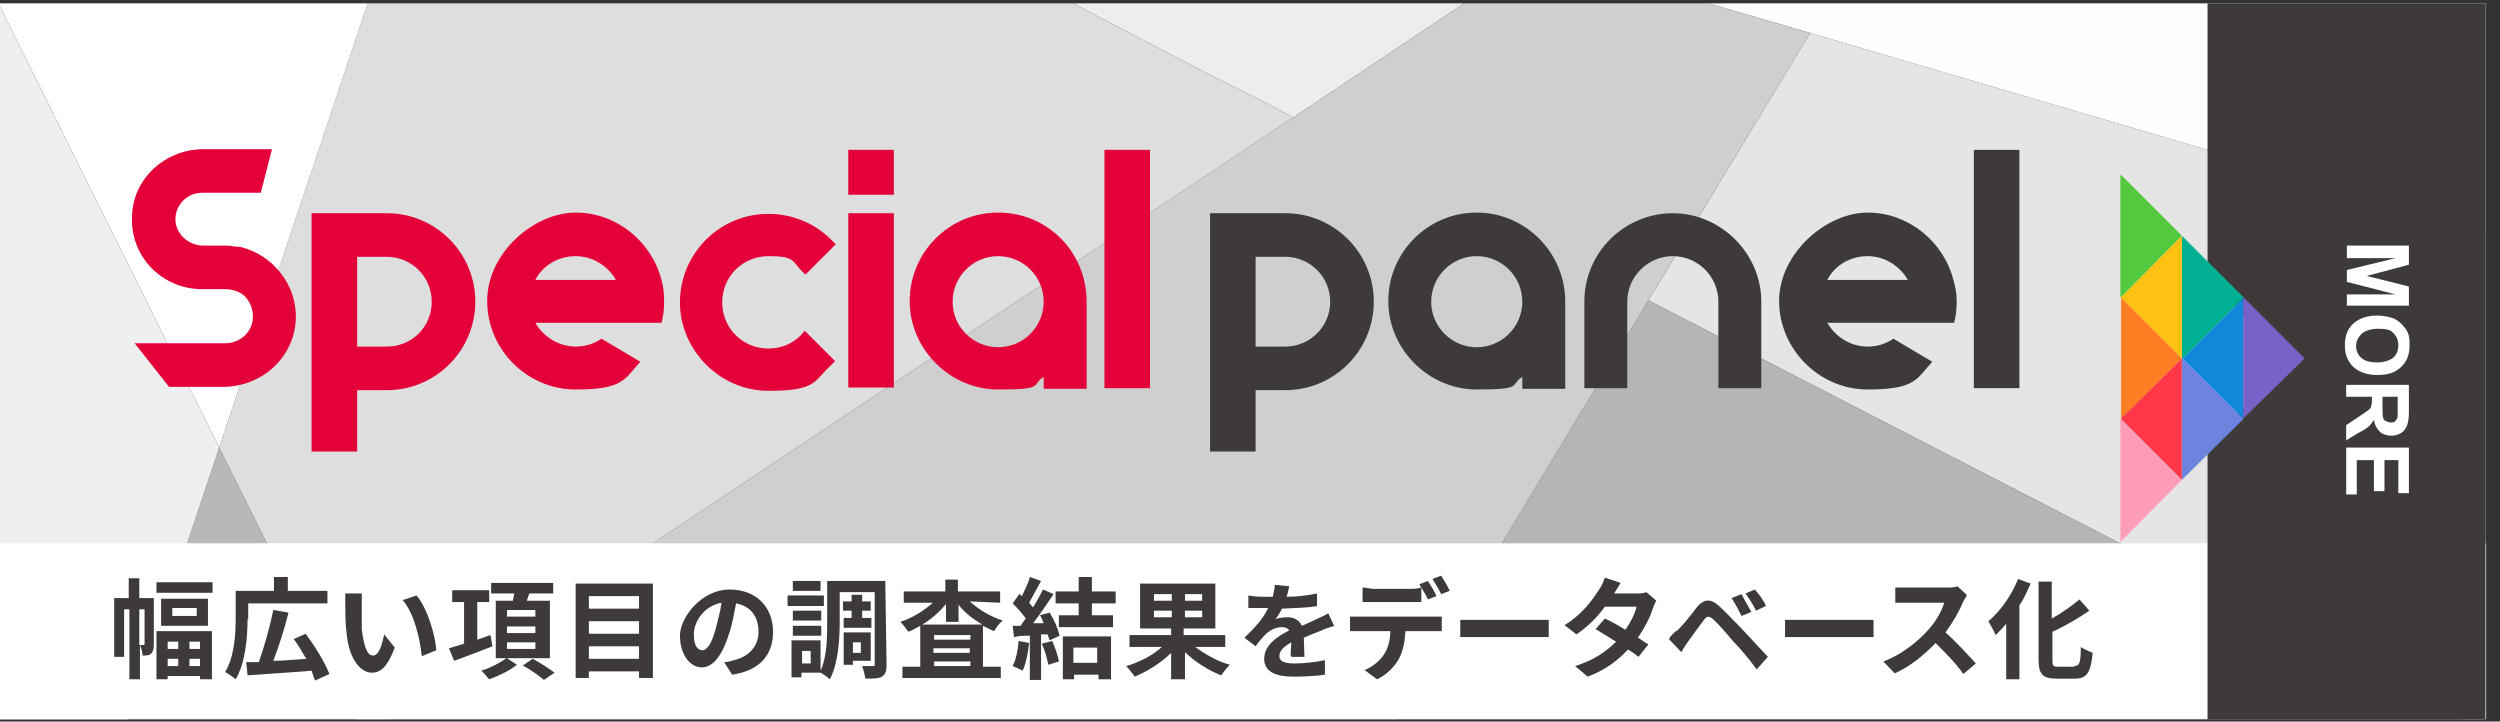 <?xml version="1.0" encoding="UTF-8"?>
<svg id="_レイヤー_1" data-name="レイヤー_1" xmlns="http://www.w3.org/2000/svg" version="1.1" viewBox="0 0 378.7 109.3">
  <rect x="0" y="0" width="378.7" height="109.3" fill="#333333" stroke="none"/>
  <!-- Generator: Adobe Illustrator 29.8.1, SVG Export Plug-In . SVG Version: 2.1.1 Build 2)  -->
  <defs>
    <style>
      .st0 {
        fill: #f58424;
      }

      .st1 {
        fill: #3e3a39;
      }

      .st2 {
        fill: #b8b8b8;
      }

      .st3 {
        fill: #1188d9;
      }

      .st4 {
        fill: #fff;
      }

      .st5 {
        fill: #ff3746;
      }

      .st6 {
        fill: none;
      }

      .st7 {
        fill: #e5e5e5;
      }

      .st8 {
        fill: #52c93e;
      }

      .st9 {
        fill: #ff7e24;
      }

      .st10 {
        fill: #ffc213;
      }

      .st11 {
        fill: #6d83e0;
      }

      .st12 {
        fill: #00b092;
      }

      .st13 {
        fill: #efefef;
      }

      .st14 {
        fill: #ff9cb9;
      }

      .st15 {
        fill: #7862c7;
      }

      .st16 {
        fill: #dedede;
      }

      .st17 {
        fill: #cfcfcf;
      }

      .st18 {
        fill: #ccc;
      }

      .st19 {
        fill: #e40038;
      }

      .st20 {
        fill: #fefefe;
      }

      .st21 {
        fill: #ededed;
      }

      .st22 {
        fill: #b5b5b5;
      }
    </style>
  </defs>
  <g>
    <polygon class="st21" points="191.8 15.6 183.4 11.4 162.5 .5 221.8 .5 195.9 17.8 191.8 15.6"/>
    <polygon class="st7" points="338.8 91.4 249.7 45.5 274.2 5 338.8 24 350.8 27.6 376.5 35 376.5 109 373 109 350.8 97.6 338.8 91.4"/>
    <polygon class="st20" points="338.8 24 274.2 5 258.8 .5 376.5 .5 376.5 35 350.8 27.6 338.8 24"/>
    <polygon class="st22" points="338.8 91.4 350.8 97.6 373 109 211.4 109 249.7 45.5 338.8 91.4"/>
    <polygon class="st17" points="67.2 103.4 185.4 24.8 192.4 20.1 195.9 17.8 221.8 .5 258.8 .5 274.2 5 249.7 45.5 211.4 109 58.9 109 67.2 103.4"/>
    <polygon class="st18" points="195.9 17.8 221.8 .5 221.8 .5 195.9 17.8"/>
    <polygon class="st18" points="258.8 .5 258.8 .5 274.2 5 258.8 .5"/>
    <polygon class="st16" points="191.8 15.6 195.9 17.8 192.4 20.1 185.4 24.8 67.2 103.4 58.9 109 53.7 109 33.2 67.8 55.7 .5 162.5 .5 183.4 11.4 191.8 15.6"/>
    <polygon class="st2" points="53.7 109 19.4 109 33.2 67.8 53.7 109"/>
    <polygon class="st4" points="-.1 .8 -.1 .5 55.7 .5 33.2 67.8 -.1 .8"/>
    <polygon class="st13" points="19.4 109 -.1 109 -.1 .8 33.2 67.8 19.4 109"/>
  </g>
  <rect class="st4" x="-.1" y="82.3" width="376.7" height="26.6"/>
  <polygon class="st1" points="334.4 .5 334.4 40.7 345.1 54.7 334.4 68.8 334.4 109 376.5 109 376.5 .5 334.4 .5"/>
  <g>
    <path class="st4" d="M355.5,37.2h9.4v2.9l-6.4,1.7,6.4,1.6v2.9h-9.4v-1.7h7.4l-7.4-1.9v-1.8l7.4-1.8h-7.4v-1.9Z"/>
    <path class="st4" d="M360.1,47.8c1,0,1.7.2,2.4.4.5.2.9.5,1.3.9.3.3.7.8.9,1.2.3.6.3,1.3.3,2,0,1.4-.4,2.5-1.3,3.3-.9.9-2.1,1.2-3.6,1.2s-2.7-.4-3.6-1.2c-.9-.9-1.3-1.9-1.3-3.3s.4-2.5,1.3-3.3c.9-.8,2.1-1.2,3.6-1.2ZM360.2,49.8c-1,0-1.9.3-2.4.7-.5.5-.9,1.1-.9,1.9s.3,1.4.8,1.8c.5.5,1.4.7,2.4.7s1.9-.3,2.4-.7.8-1.1.8-1.9-.3-1.4-.8-1.9c-.4-.5-1.3-.6-2.3-.6Z"/>
    <path class="st4" d="M355.5,58.3h9.4v4c0,1-.1,1.7-.3,2.2-.2.4-.4.8-.9,1.1s-1,.4-1.5.4-1.3-.2-1.7-.6c-.4-.4-.8-1-.9-1.8-.3.4-.5.8-.8,1-.3.3-.8.6-1.6,1l-1.8,1.1v-2.3l2.1-1.4c.7-.5,1.2-.8,1.4-1,.2-.2.3-.3.3-.6.1-.2.1-.5.1-1v-.3h-3.9v-1.8h0ZM360.9,60.2v1.4c0,.9,0,1.5.1,1.7.1.3.2.4.4.5.2,0,.4.2.7.2s.6,0,.8-.3c.2-.2.3-.4.3-.7v-2.9h-2.3Z"/>
    <path class="st4" d="M355.5,67.8h9.4v6.9h-1.6v-5h-2.1v4.7h-1.6v-4.7h-2.6v5.2h-1.6v-7.1h.1Z"/>
  </g>
  <rect class="st6" x="-.1" y=".5" width="376.7" height="108.4"/>
  <g>
    <g>
      <rect class="st1" x="299" y="22.7" width="6.9" height="36.1"/>
      <path class="st1" d="M194.7,32.3h-11.4v36.1h6.9v-9.3h4.5c7.4,0,13.4-6,13.4-13.4,0-7.4-6-13.4-13.4-13.4ZM194.7,52.5h-4.5v-13.6h4.5c3.7,0,6.8,3,6.8,6.8s-3.1,6.8-6.8,6.8Z"/>
      <path class="st1" d="M246.5,58.8h-6.5v-13.1c0-7.5,6.1-13.4,13.4-13.4s13.4,6.1,13.4,13.4v13.1h-6.5v-13.1c0-3.8-3.1-6.9-6.9-6.9s-6.9,3.1-6.9,6.9v13.1h0Z"/>
      <path class="st1" d="M295.9,42.4c-1.5-5.8-6.8-10.2-13-10.2s-13.4,6.1-13.4,13.4,6.1,13.4,13.4,13.4,7.4-1.6,9.8-4.2l-5.9-3.5c-1.1.8-2.5,1.2-3.9,1.2-2.6,0-4.9-1.5-6.1-3.6h19.2c.3-1,.4-2.2.4-3.3s-.2-2.2-.5-3.2ZM276.8,42.4c1.1-2.2,3.5-3.6,6.1-3.6s4.9,1.5,6.1,3.6h-12.2Z"/>
      <path class="st1" d="M223.7,32.2c-7.5,0-13.4,6.1-13.4,13.4s6.1,13.4,13.4,13.4,4.9-.7,6.9-1.9v1.8h6.5v-13.2c0-7.5-6.1-13.5-13.4-13.5ZM223.7,52.6c-3.8,0-6.9-3.1-6.9-6.9s3.1-6.9,6.9-6.9,6.9,3.1,6.9,6.9-3.1,6.9-6.9,6.9Z"/>
    </g>
    <g>
      <g>
        <rect class="st19" x="128.5" y="32.3" width="6.9" height="26.4"/>
        <rect class="st19" x="128.5" y="22.7" width="6.9" height="6.8"/>
      </g>
      <rect class="st19" x="167.3" y="22.7" width="6.9" height="36.1"/>
      <path class="st19" d="M58.6,32.3h-11.4v36.1h6.9v-9.3h4.5c7.4,0,13.4-6,13.4-13.4,0-7.4-6-13.4-13.4-13.4ZM58.6,52.5h-4.5v-13.6h4.5c3.7,0,6.8,3,6.8,6.8s-3,6.8-6.8,6.8Z"/>
      <path class="st19" d="M100.2,42.4c-1.5-5.8-6.8-10.2-13-10.2s-13.4,6-13.4,13.4,6.1,13.4,13.4,13.4,7.4-1.6,9.8-4.2l-5.9-3.5c-1.1.8-2.5,1.2-3.9,1.2-2.6,0-4.9-1.5-6.1-3.6h19.1c.3-1,.4-2.2.4-3.3s-.1-2.2-.4-3.2ZM81.1,42.4c1.1-2.2,3.5-3.6,6.1-3.6s4.9,1.5,6.1,3.6h-12.2Z"/>
      <path class="st19" d="M151.2,32.2c-7.5,0-13.4,6.1-13.4,13.4s6.1,13.4,13.4,13.4,4.9-.7,6.9-1.9v1.8h6.5v-13.2c0-7.5-5.9-13.5-13.4-13.5ZM151.2,52.6c-3.8,0-6.9-3.1-6.9-6.9s3.1-6.9,6.9-6.9,6.9,3.1,6.9,6.9-3.1,6.9-6.9,6.9Z"/>
      <path class="st19" d="M36.4,37.4c-.7,0-1.5-.2-2.2-.2h-3.4c-2.1,0-3.9-1.5-4.2-3.5-.3-2.4,1.6-4.5,4-4.5h8.9l1.7-6.6h-10.4c-5.7,0-10.7,4.4-10.8,10.2-.3,6.1,4.6,11,10.6,11h3.5c1,0,2.1.3,2.9,1,.9.9,1.4,2.1,1.3,3.5-.2,2.2-2.1,3.7-4.2,3.7h-13.7l5.2,6.6h8.2c5.7,0,10.7-4.3,11-10.1.3-5.2-3.4-9.9-8.4-11.1Z"/>
      <path class="st19" d="M121.3,50.8c-1.3,1.3-3,2-4.9,2-3.9,0-7-3.1-7-7s3.1-7,7-7,3.6.7,4.9,2.1l.7.7,4.6-4.6-.7-.7c-2.5-2.5-5.9-3.9-9.5-3.9-7.5,0-13.4,6.1-13.4,13.4s6.1,13.4,13.4,13.4,6.8-1.4,9.4-3.8l.7-.7-4.6-4.6-.6.7Z"/>
    </g>
  </g>
  <g>
    <polygon class="st11" points="330.6 54.3 330.5 54.3 330.5 72.7 339.8 63.5 339.8 63.4 330.6 54.3"/>
    <polygon class="st0" points="330.5 54.2 330.5 54.3 330.6 54.3 330.5 54.2"/>
    <polygon class="st3" points="339.8 63.4 339.8 45.1 330.6 54.3 339.8 63.4"/>
    <polygon class="st12" points="339.8 45.1 339.8 45 330.5 35.7 330.5 54.2 330.6 54.3 339.8 45.1"/>
    <polygon class="st15" points="339.8 63.4 339.8 63.4 349.1 54.3 339.8 45 339.8 45.1 339.8 63.4"/>
    <polygon class="st10" points="330.5 54.3 330.5 54.2 330.5 35.7 321.3 45 321.3 45.1 330.5 54.3"/>
    <polygon class="st9" points="321.3 45.1 321.3 63.4 330.5 54.3 321.3 45.1"/>
    <polygon class="st5" points="321.3 63.4 321.3 63.5 330.5 72.7 330.5 54.3 330.5 54.3 321.3 63.4"/>
    <polygon class="st0" points="321.2 82 321.3 82 321.2 81.9 321.2 82"/>
    <polygon class="st0" points="321.2 63.5 321.3 63.5 321.2 63.4 321.2 63.5"/>
    <polygon class="st14" points="321.2 81.9 321.3 82 330.5 72.7 321.3 63.5 321.2 63.5 321.2 81.9"/>
    <polygon class="st8" points="321.2 45 321.3 45 330.5 35.7 321.3 26.5 321.2 26.5 321.2 45"/>
  </g>
  <g>
    <path class="st1" d="M23.3,97.6c0,.6-.1,1.1-.4,1.4s-.7.3-1.3.3c0-.4-.2-1.1-.4-1.6v5.2h-1.6v-10.6h-.8v7.2h-1.5v-8.9h2.2v-3h1.6v3h2.2s0,7,0,7ZM21.8,97.7q.1,0,.1-.2v-5.2h-.8v5.4s.7,0,.7,0ZM32.2,88.2v1.6h-8.5v-1.6h8.5ZM23.7,95.6h8.4v7.3h-1.8v-.5h-4.9v.5h-1.7v-7.3ZM31.5,90.7v4.1h-7.1v-4.1h7.1ZM25.4,97.2v1.1h1.6v-1.1h-1.6ZM27,100.9v-1.1h-1.6v1.1h1.6ZM29.8,92.1h-3.7v1.2h3.7v-1.2ZM30.3,97.2h-1.6v1.1h1.6v-1.1ZM30.3,100.9v-1.1h-1.6v1.1h1.6Z"/>
    <path class="st1" d="M37.5,93.8c0,2.6-.3,6.6-1.8,9.1-.3-.3-1.2-.9-1.6-1.1,1.4-2.3,1.6-5.7,1.6-8.1v-4.2h5.8v-2.1h2.1v2.1h6v1.9h-12v2.4h0ZM47.7,103c-.2-.4-.3-.9-.5-1.4-3.5.3-7.2.5-9.7.7l-.2-2c.6,0,1.2,0,1.9,0,.8-2.2,1.7-5.4,2.2-7.9l2.3.4c-.6,2.5-1.5,5.2-2.3,7.3,1.6,0,3.3-.2,5-.3-.6-1-1.3-2.2-1.9-3l1.8-.8c1.4,1.9,2.9,4.3,3.6,6.1l-2.2,1Z"/>
    <path class="st1" d="M54.8,91.8c0,1,0,2.3,0,3.5.3,2.3.7,4,1.7,4s1.4-1.9,1.7-3.2l1.6,2c-1.1,2.9-2.1,3.8-3.5,3.8s-3.4-1.6-3.8-6c-.2-1.5-.2-3.4-.2-4.4s0-1.1,0-1.6h2.5c0,.4,0,1.4,0,1.9ZM66.1,98.5l-2.2.9c-.3-2.6-1.1-6.4-2.9-8.5l2.1-.7c1.6,1.9,2.8,5.8,3,8.3Z"/>
    <path class="st1" d="M74.6,97.9c-2,.8-4.2,1.6-5.8,2.2l-.8-1.9c.6-.2,1.4-.4,2.3-.7v-6.3h-1.8v-1.8h5.6v1.8h-1.8v5.7l2-.7.3,1.7ZM76.8,99.7l1.5,1c-1.1.9-2.8,1.7-4.2,2.2-.3-.3-.8-1-1.2-1.3,1.3-.4,2.9-1.2,3.8-1.9h-1.6v-8.7h2.6c0-.3.2-.8.2-1.1h-3.5v-1.6h9.4v1.6h-3.6c-.2.4-.3.8-.4,1.1h3.5v8.7s-6.5,0-6.5,0ZM76.8,93.4h4.3v-1h-4.3v1ZM76.8,95.9h4.3v-1h-4.3v1ZM76.8,98.3h4.3v-1h-4.3v1ZM80.7,99.8c1,.5,2.5,1.5,3.3,2.1l-1.6,1.1c-.7-.6-2.1-1.6-3.2-2.2l1.5-1Z"/>
    <path class="st1" d="M98.9,88.4v14.3h-2.1v-1h-7.6v1h-2v-14.3h11.7ZM89.2,90.3v1.9h7.6v-1.9h-7.6ZM89.2,94.1v1.9h7.6v-1.9h-7.6ZM96.8,99.9v-2h-7.6v1.9h7.6Z"/>
    <path class="st1" d="M109.7,100.3c.6,0,1.1-.2,1.5-.3,2.1-.5,3.7-2,3.7-4.3s-1.2-3.9-3.4-4.3c-.3,1.4-.5,2.9-1,4.4-1,3.3-2.4,5.3-4.2,5.3s-3.3-2-3.3-4.8,3.3-7,7.5-7,6.6,2.8,6.6,6.4-2.1,5.9-6.2,6.5l-1.2-1.9ZM108.4,95.3c.3-1.2.7-2.6.9-4-2.7.5-4.2,2.9-4.2,4.8s.7,2.4,1.3,2.4c.7,0,1.4-1,2-3.2Z"/>
    <path class="st1" d="M124.8,91.8h-5.5v-1.6h5.5v1.6ZM134.3,100.7c0,1-.2,1.5-.7,1.8s-1.4.3-2.5.3c-.1-.5-.3-1.4-.5-1.9h1.6c.3,0,.3,0,.3-.3v-10.9h-5.3v4.4c0,2.6-.2,6.4-1.5,8.8-.3-.3-1-.8-1.4-1h-2.9v.7h-1.5v-5.6h4.4v4.6c1-2.2,1-5.1,1-7.4v-6.2h8.8l.2,12.7h0ZM124.4,94h-4.3v-1.5h4.3v1.5ZM120.1,94.8h4.3v1.5h-4.3v-1.5ZM124.3,89.5h-4.2v-1.5h4.2v1.5h0ZM122.8,98.6h-1.3v1.9h1.3v-1.9ZM129,93.6v-1.1h-1.3v-1.4h1.3v-1h1.6v1h1.3v1.4h-1.3v1.1h1.4v1.5h-4.2v-1.5h1.2ZM129.2,100.2v.5h-1.4v-4.9h4.1v4.3h-2.7ZM129.2,97.3v1.6h1.2v-1.6h-1.2Z"/>
    <path class="st1" d="M146.9,91.1c1.3,1.2,3.1,2.3,5,2.9-.4.3-1,1-1.3,1.6-.6-.2-1.1-.5-1.7-.8v6.2h2.7v1.7h-14.9v-1.7h2.7v-6.2c-.6.3-1.2.7-1.8.9-.3-.4-.8-1.1-1.2-1.5,1.8-.6,3.6-1.7,4.9-2.9h-4.4v-1.7h6.3v-1.8h1.9v1.8h6.4v1.7l-4.6-.2h0ZM148.8,94.6c-1.4-.8-2.7-1.8-3.6-3v2.6h-1.9v-2.7c-1,1.2-2.2,2.3-3.6,3.1h9.1ZM147,96.2h-5.5v.7h5.5v-.7ZM141.4,98.9h5.5v-.7h-5.5v.7ZM147,100.9v-.7h-5.5v.7h5.5Z"/>
    <path class="st1" d="M155.9,97.4c-.2,1.6-.5,3.2-1,4.2-.3-.2-1-.5-1.5-.7.5-1,.8-2.4.9-3.8l1.6.3ZM159,92.8c.7,1.1,1.3,2.5,1.5,3.5l-1.5.7c-.1-.3-.2-.5-.3-.9h-1v6.9h-1.7v-6.7c-.9,0-1.7,0-2.4.2l-.2-1.7h1.2c.3-.4.5-.8.8-1.1-.5-.7-1.3-1.6-2-2.3l1-1.4c.2,0,.3.3.4.3.4-.9,1-2,1.2-2.9l1.7.6c-.6,1.1-1.3,2.4-1.8,3.3.2.3.4.5.6.7.6-1,1.1-1.9,1.5-2.7l1.6.7c-1,1.5-2.1,3.1-3.1,4.4h1.6c-.2-.4-.3-.9-.6-1.2l1.5-.4ZM159.4,97.1c.4,1,.9,2.3,1,3.1l-1.6.5c-.2-.9-.5-2.2-1-3.2l1.6-.4ZM165.4,91.4v1.8h3.2v1.8h-8.2v-1.8h3v-1.8h-3.5v-1.8h3.5v-2.2h2v2.2h3.6v1.8h-3.6ZM160.9,96.4h7.4v6.5h-1.9v-.7h-3.7v.7h-1.7v-6.5h-.1ZM162.6,98.1v2.3h3.6v-2.3h-3.6Z"/>
    <path class="st1" d="M180.9,97.9c1.5,1.1,3.5,2.3,5.4,2.8-.4.4-1,1.1-1.3,1.6-1.9-.7-3.9-2-5.5-3.5v4.1h-2.1v-4c-1.5,1.5-3.6,2.8-5.5,3.6-.3-.4-.9-1.2-1.3-1.6,2-.6,4-1.6,5.4-2.9h-4.9v-1.8h6.3v-1h-4.7v-6.8h11.4v6.8h-4.8v1h6.3v1.8h-4.7ZM174.8,91h2.7v-1h-2.7v1ZM177.5,93.5v-1h-2.7v1h2.7ZM182.1,90h-2.6v1h2.6v-1ZM182.1,92.5h-2.6v1h2.6v-1Z"/>
    <path class="st1" d="M195.5,99.2c0-.5.1-1.2.1-1.9-1.2.7-1.8,1.3-1.8,2.1s.8,1.1,2.3,1.1,3.2-.2,4.6-.5v2.2c-1.2.2-3.2.3-4.7.3-2.5,0-4.5-.6-4.5-2.7s2-3.4,3.8-4.3c-.3-.4-.7-.5-1.1-.5-1,0-1.9.5-2.5,1.1-.5.5-1,1.1-1.5,1.8l-1.7-1.3c1.7-1.6,2.9-3,3.6-4.5h-.2c-.7,0-1.8,0-2.8,0v-1.9c.9.2,2.1.2,2.9.2h.8c.2-.8.3-1.4.3-1.8l2.2.2c-.1.4-.2,1-.4,1.6,1.6,0,3.2-.2,4.6-.5v1.9c-1.6.3-3.6.3-5.3.4-.3.6-.6,1.1-1,1.6.4-.2,1.3-.3,1.8-.3,1,0,1.8.4,2.2,1.3.9-.4,1.6-.7,2.2-1,.6-.3,1.2-.5,1.8-.9l.9,1.9c-.5.2-1.4.4-1.9.7-.7.3-1.6.6-2.7,1.1,0,.9.1,2.1.1,2.9h-2v-.2h-.1Z"/>
    <path class="st1" d="M216.9,93.4c.3,0,1,0,1.5,0v2.2c-.4,0-1,0-1.5,0h-4c-.1,1.7-.4,3.1-1,4.2s-1.8,2.4-3.3,3.1l-1.9-1.4c1.1-.4,2.3-1.4,2.9-2.3.7-1,1-2.3,1-3.6h-4.5c-.5,0-1.1,0-1.6,0v-2.2c.5,0,1,0,1.6,0,0,0,10.8,0,10.8,0ZM208.1,91.2c-.5,0-1.3,0-1.7,0v-2.2c.5,0,1.2.2,1.7.2h5.4c.5,0,1.2,0,1.8-.2v2.2c-.5,0-1.2,0-1.8,0h-5.4ZM216.3,90.8c-.3-.7-.9-1.6-1.3-2.3l1.3-.5c.4.6,1,1.6,1.3,2.3l-1.3.5ZM218.3,90c-.3-.7-.9-1.6-1.3-2.3l1.3-.5c.4.6,1,1.6,1.3,2.3l-1.3.5Z"/>
    <path class="st1" d="M221.2,93.9c.6,0,1.8,0,2.7,0h8.8c.8,0,1.5,0,1.9,0v2.6c-.4,0-1.2,0-1.9,0h-8.8c-1,0-2.1,0-2.7,0v-2.6Z"/>
    <path class="st1" d="M250.9,91c-.2.3-.4.8-.5,1.1-.4,1.3-1.2,2.9-2.3,4.5.6.3,1.1.8,1.6,1l-1.5,1.9c-.4-.3-1-.8-1.6-1.1-1.5,1.6-3.4,3.1-6.1,4.1l-1.9-1.6c2.9-.9,4.8-2.3,6.2-3.7-1.1-.7-2.3-1.4-3.1-1.9l1.4-1.6c.9.4,2,1,3.1,1.7.8-1.1,1.5-2.5,1.7-3.5h-4.8c-1.1,1.6-2.7,3.1-4.3,4.2l-1.8-1.4c2.9-1.8,4.4-4.1,5.3-5.5.3-.4.6-1.1.8-1.7l2.4.8c-.4.6-.8,1.3-1,1.6h3.4c.5,0,1,0,1.5-.2l1.5,1.3Z"/>
    <path class="st1" d="M254,95.6c.8-.8,2.1-2.3,3.1-3.7,1-1.1,1.9-1.3,3.2-.2,1.1,1,2.3,2.3,3.4,3.4,1.1,1.2,2.9,3.1,4.1,4.4l-1.7,1.9c-1-1.4-2.5-3.2-3.6-4.3-1-1.2-2.4-2.8-3-3.3s-.9-.5-1.3,0c-.6.8-1.8,2.4-2.5,3.4-.3.5-.8,1.1-1,1.6l-1.9-2c.3-.5.7-.9,1.2-1.3ZM265.3,92.7l-1.5.6c-.5-1-.9-1.8-1.5-2.7l1.5-.6c.4.8,1.1,2,1.5,2.7ZM267.5,91.8l-1.5.7c-.5-1-1-1.8-1.6-2.6l1.4-.6c.6.6,1.4,1.7,1.7,2.5Z"/>
    <path class="st1" d="M270.4,93.9c.6,0,1.8,0,2.7,0h8.8c.8,0,1.5,0,1.9,0v2.6c-.4,0-1.2,0-1.9,0h-8.8c-1,0-2.1,0-2.7,0v-2.6Z"/>
    <path class="st1" d="M297.9,90.3c-.2.2-.4.7-.6,1-.5,1.3-1.5,3-2.6,4.5,1.6,1.4,3.6,3.6,4.6,4.7l-1.9,1.6c-1-1.5-2.6-3.1-4.2-4.7-1.7,1.8-3.9,3.6-6.2,4.6l-1.7-1.8c2.7-1,5.2-3,6.8-4.8,1.1-1.2,2.1-2.9,2.4-4.1h-5.5c-.7,0-1.6,0-1.9,0v-2.3c.4,0,1.5,0,1.9,0h5.8c.7,0,1.4,0,1.7-.2l1.4,1.3Z"/>
    <path class="st1" d="M307.6,88.4c-.5,1.1-1,2.3-1.7,3.3v11.2h-2v-8.4c-.5.6-1.1,1.2-1.6,1.7-.2-.5-.8-1.6-1.1-2.1,1.8-1.5,3.5-3.9,4.5-6.4l1.9.7ZM314.2,100.9c.8,0,1-.5,1-2.9.4.3,1.3.7,1.8.9-.3,2.9-.8,3.9-2.7,3.9h-2.8c-2.1,0-2.7-.7-2.7-2.9v-11.8h2v5.6c1.6-.9,3-1.9,4.2-2.9l1.5,1.7c-1.6,1.1-3.6,2.3-5.6,3.2v4.2c0,1,.1,1.1.9,1.1h2.4q0,0,0,0Z"/>
  </g>
</svg>